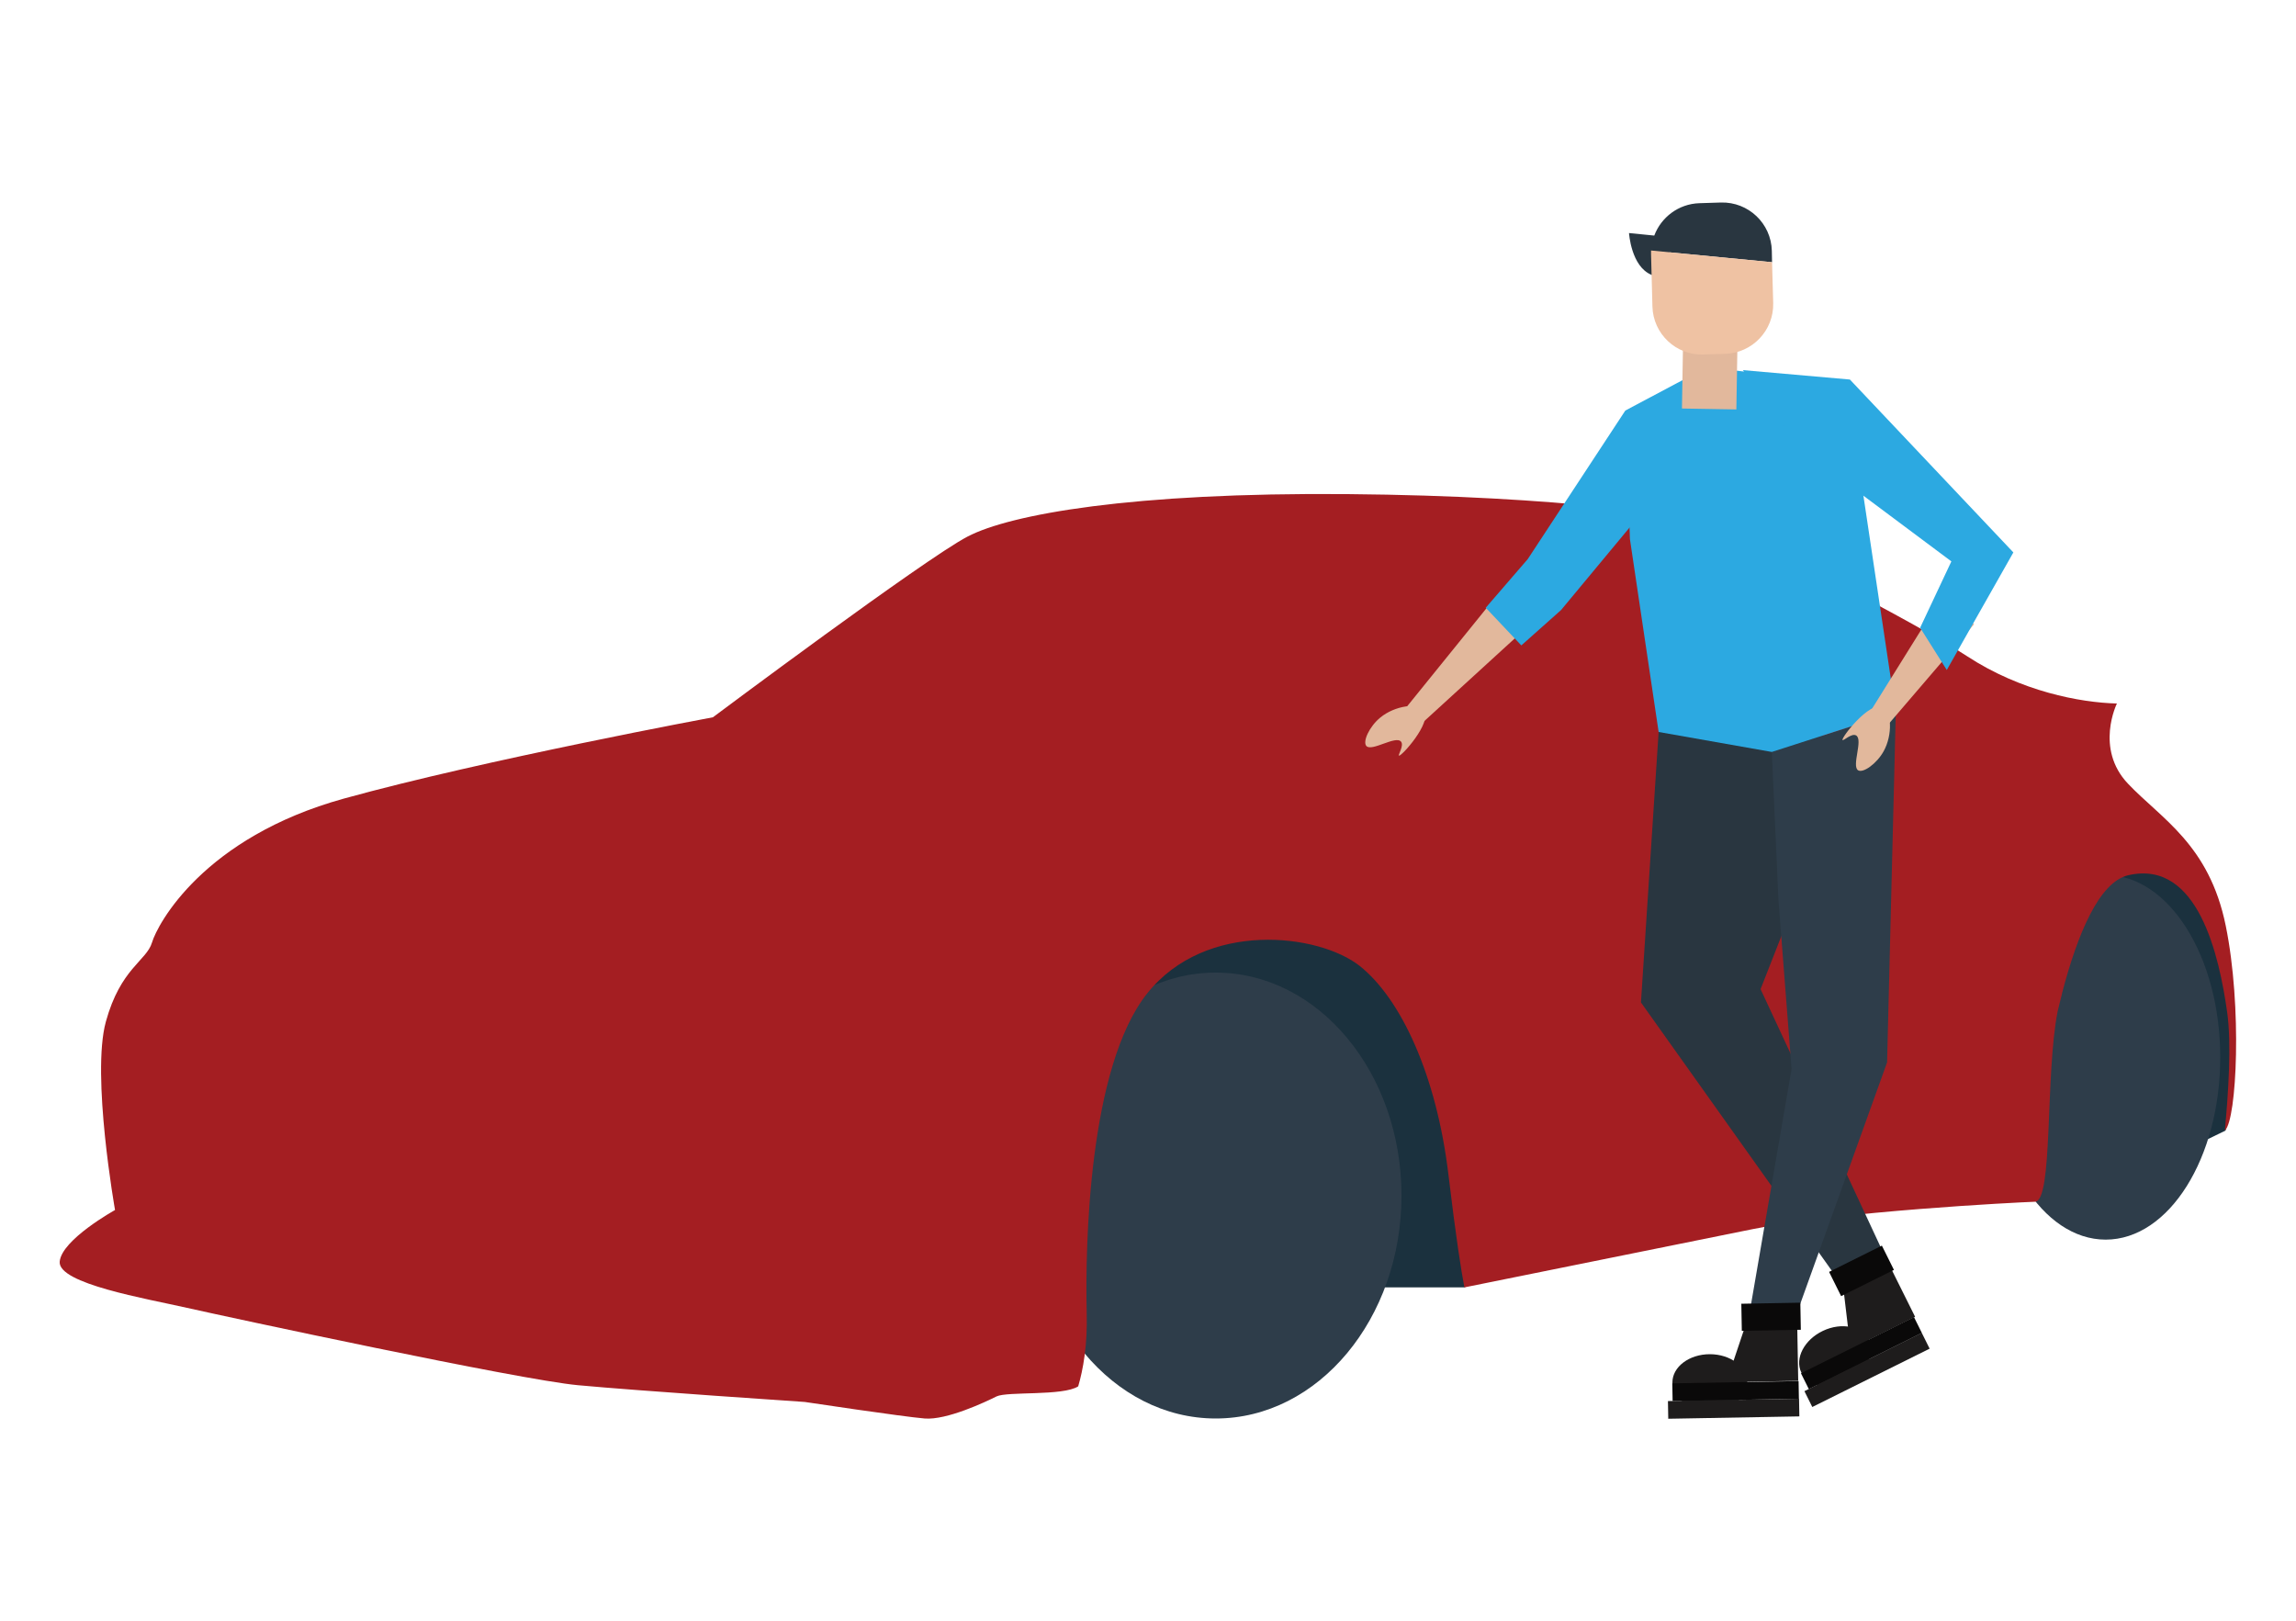 <svg xmlns="http://www.w3.org/2000/svg" xmlns:xlink="http://www.w3.org/1999/xlink" id="Layer_1" x="0px" y="0px" viewBox="0 0 1000 706" style="enable-background:new 0 0 1000 706;" xml:space="preserve"><style type="text/css">	.st0{fill:#1B313E;}	.st1{fill:#2CA9E1;}	.st2{fill:#E2C26F;}	.st3{fill:#2D9978;}	.st4{fill:#F6B2C0;}	.st5{fill:#E4E4E4;}	.st6{fill:#2E3D4A;}	.st7{fill:#D77627;}	.st8{fill:#F3D80B;}	.st9{fill:#712E90;}	.st10{fill:#A41E22;}	.st11{fill:#2990C0;}	.st12{fill:#293640;}	.st13{fill:#D1B266;}	.st14{fill:#5A2B78;}	.st15{fill:#28896B;}	.st16{fill:#CBCBCA;}	.st17{fill:#E1A7B4;}	.st18{fill:#86191A;}	.st19{fill:#DCC524;}	.st20{fill:#BD6A29;}	.st21{fill:#1E1C1C;}	.st22{fill:#E2B89C;}	.st23{fill:#EFC2A3;}	.st24{fill:#0A0909;}</style><g>	<g>		<polygon class="st0" points="638.1,560.7 585.9,560.7 461.7,430.2 571,360.3 655,460.5   "></polygon>		<path class="st0" d="M969.3,492.4l-17.5,8.5l-46.9-130.1c0,0,45.3-1,55.8,20.8S975.4,468.2,969.3,492.4z"></path>		<ellipse class="st6" cx="529.5" cy="520.7" rx="80.9" ry="97.1"></ellipse>		<ellipse class="st6" cx="917.1" cy="460.5" rx="49.9" ry="79.4"></ellipse>		<path class="st10" d="M969.4,403.2c-7.2-35.4-28.1-46.6-42.6-61.9c-14.5-15.3-4.8-34.9-4.8-34.9c-16.1-0.4-41.8-5.3-65.1-20.5   c-23.3-15.3-97.2-53-108.5-57c-11.2-4-67.5-12.9-161.5-13.7c-94-0.8-147,8.8-165.5,18.5c-18.5,9.6-110.9,78.7-110.9,78.7   s-99.6,18.5-160.7,35.4c-61.1,16.9-81.2,54.6-83.6,62.7c-2.4,8-13.7,11.2-20.1,34.5c-6.4,23.3,4,82,4,82s-23.3,12.9-24.1,22.5   s37.8,16.1,55.4,20.1c17.7,4,144.6,31.3,170.3,33.7s98.8,7.3,98.8,7.3s42.6,6.4,52.2,7.2c9.6,0.8,26.5-7.2,31.3-9.6   c4.7-2.3,29-0.1,35.6-4.4c2.1-7.2,4.1-17.8,3.7-32.1c-0.7-29,0.8-107.1,26.4-139.1s74.7-26,92.5-11.9   c17.8,14.1,33.5,47.3,38.7,91.3c3.2,26.8,5.5,41.4,6.9,48.7l125.7-25.4l0,0c38-7.7,114.2-11.6,122.8-11.9c8-0.2,4.4-55.3,9.9-83   c0.5-2.1,1-4.1,1.5-6.1v0c0.2-0.6,0.3-1.2,0.4-1.7c6.7-25.7,16.1-48.4,28.8-51.4c30.6-7.1,39.7,35.6,43.1,59.5   c2,13.9,0.5,35.9-1,51.7c0,0,0,0,0.1-0.1C974.2,487.5,976.6,438.5,969.4,403.2z"></path>	</g>	<g>		<ellipse class="st21" cx="744.7" cy="602.1" rx="16.3" ry="12.3"></ellipse>		<polygon class="st12" points="722.4,318.8 714.7,436.6 807.4,566.9 824.8,555.4 766.8,430.8 786.1,381.6 794.8,313   "></polygon>		<polygon class="st6" points="771.7,327.5 774.6,392.2 780.3,465.6 762,571.8 781.3,575.6 821.9,462.7 825.7,310.1   "></polygon>		<polygon class="st22" points="648.4,263.7 610.7,310.3 616.9,317.2 663.3,274.8   "></polygon>		<path class="st22" d="M620.2,309.5c-2.4-3.6-12.7-2.2-19,3c-4.8,3.9-7.8,10.5-6.1,12.4c2.3,2.6,12.8-4.7,15.1-1.9   c1.4,1.7-1.4,5.8-0.9,6.1C610.2,329.7,623.8,314.7,620.2,309.5z"></path>		<polygon class="st1" points="707.9,178.8 665.4,243.5 647.1,264.7 662.6,281.1 679.9,265.7 717.6,220.3   "></polygon>		<polyline class="st1" points="736.9,163.4 707.9,178.8 709.9,234.8 722.4,318.8 771.7,327.5 825.7,310.1 804.3,167.2 748.5,160.5      "></polyline>					<rect x="732.8" y="136" transform="matrix(1 1.678812e-02 -1.678812e-02 1 2.742 -12.479)" class="st22" width="23.7" height="42.1"></rect>		<path class="st12" d="M709.5,101.5l11,1.1c3-8,10.6-13.8,19.6-14.1l9.5-0.3c11.9-0.3,21.8,9.1,22.1,21l0.1,5l-44.7-4.3l2.1,6.9   c0,0-0.9,6.6-9.9,2.9C710.4,116.1,709.5,101.5,709.5,101.5z"></path>		<path class="st23" d="M719.7,133.5l-0.6-22.8c0-0.5,0-1,0-1.6l52.7,5.1l0.5,17.8c0.3,11.9-9.1,21.8-21,22.1l-9.5,0.3   C730,154.8,720,145.4,719.7,133.5z"></path>		<g>			<polygon class="st22" points="859.8,271.9 820.8,317.4 812.9,312.6 846.1,259.3    "></polygon>			<path class="st22" d="M819.9,307.9c4,1.8,4.5,12.1,0.5,19.3c-3,5.4-8.9,9.6-11.1,8.3c-3-1.8,2.3-13.4-0.9-15.2    c-2-1.1-5.5,2.5-5.9,2C801.8,321.4,814.1,305.4,819.9,307.9z"></path>		</g>		<polygon class="st1" points="759.1,161.2 785.2,196.2 849.9,244.5 836.3,273.4 847.9,291.8 876.9,240.6 805.7,165.3   "></polygon>		<g>			<polygon class="st21" points="783.2,601.4 751.9,602 761.3,574 782.7,573.6    "></polygon>							<rect x="728.3" y="601.9" transform="matrix(1 -1.799874e-02 1.799874e-02 1 -10.78 13.702)" class="st24" width="55" height="7.7"></rect>							<rect x="726.4" y="609.6" transform="matrix(1 -1.799874e-02 1.799874e-02 1 -10.918 13.687)" class="st21" width="57.1" height="7.7"></rect>							<rect x="758.4" y="567.5" transform="matrix(1 -1.799874e-02 1.799874e-02 1 -10.196 13.974)" class="st24" width="25.7" height="11.8"></rect>		</g>					<ellipse transform="matrix(0.903 -0.429 0.429 0.903 -176.122 400.322)" class="st21" cx="799.5" cy="590.7" rx="16.3" ry="12.3"></ellipse>		<g>			<polygon class="st21" points="834.1,573.5 806,587.5 802.5,558.1 821.7,548.6    "></polygon>							<rect x="783.7" y="585.4" transform="matrix(0.895 -0.445 0.445 0.895 -177.516 422.938)" class="st24" width="55" height="7.7"></rect>							<rect x="785.1" y="592.7" transform="matrix(0.895 -0.445 0.445 0.895 -180.516 424.805)" class="st21" width="57.1" height="7.7"></rect>							<rect x="798.4" y="547.5" transform="matrix(0.895 -0.445 0.445 0.895 -161.572 419.226)" class="st24" width="25.7" height="11.8"></rect>		</g>	</g></g></svg>
